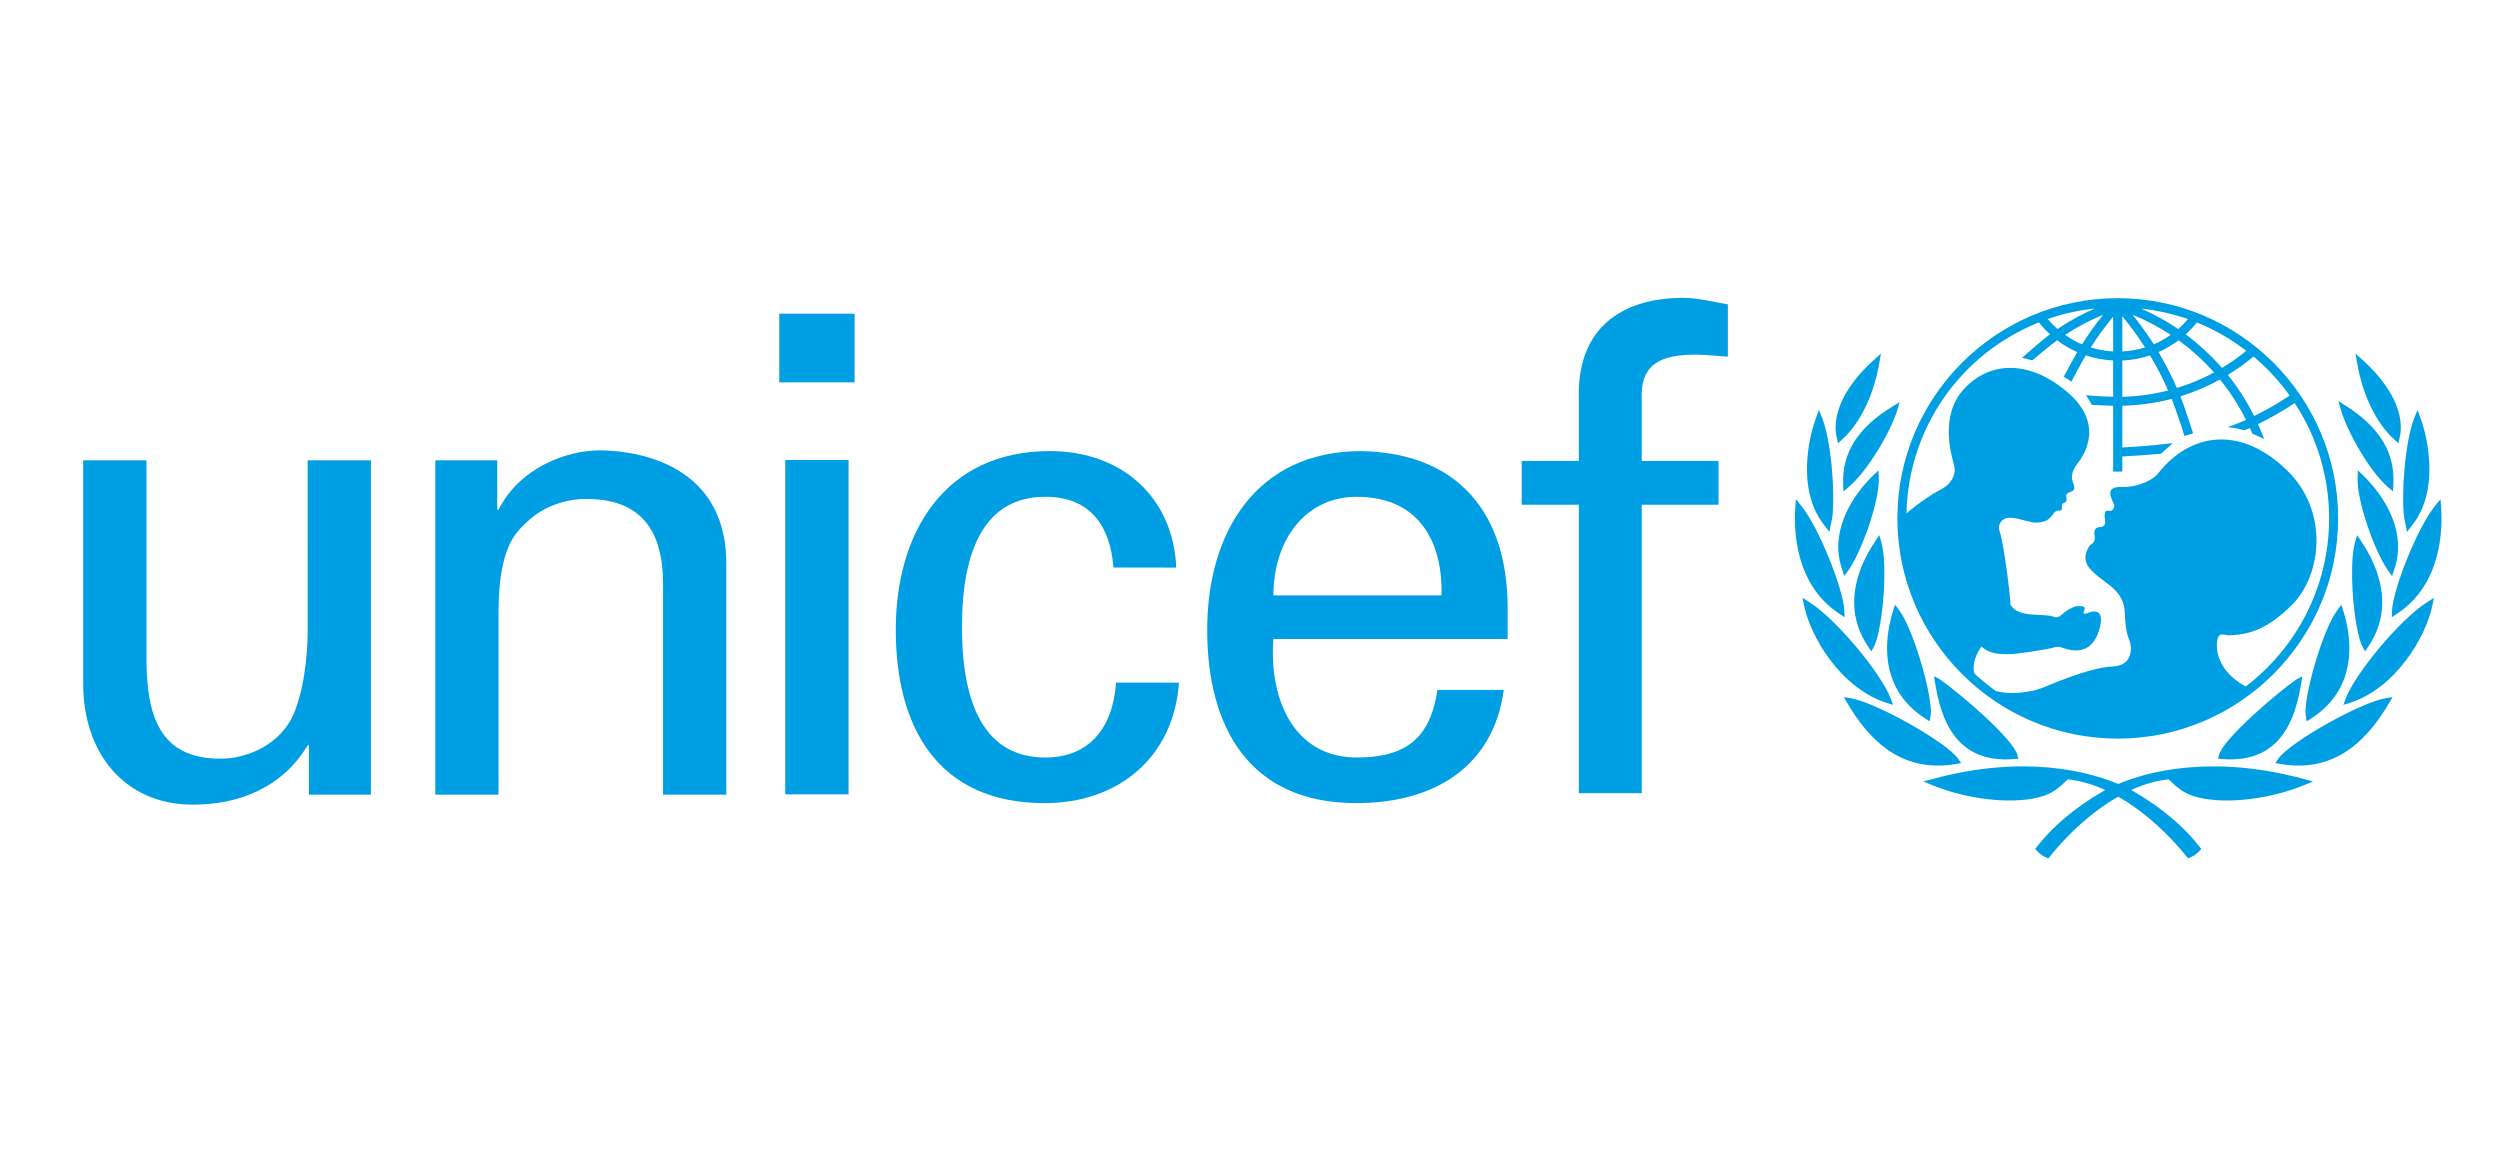 <?xml version="1.0" encoding="utf-8"?>
<!-- Generator: Adobe Illustrator 13.0.1, SVG Export Plug-In . SVG Version: 6.00 Build 14948)  -->
<!DOCTYPE svg PUBLIC "-//W3C//DTD SVG 1.1//EN" "http://www.w3.org/Graphics/SVG/1.1/DTD/svg11.dtd">
<svg version="1.1" id="Laag_1" xmlns="http://www.w3.org/2000/svg" xmlns:xlink="http://www.w3.org/1999/xlink" x="0px" y="0px"
	 width="155.413px" height="72.85px" viewBox="-5.171 -18.515 155.413 72.85" enable-background="new -5.171 -18.515 155.413 72.85"
	 xml:space="preserve">
<g>
	<path fill="#009FE3" d="M134.435,24.162c-1.824-1.002-1.859-2.387-1.765-2.896c0.099-0.519,0.453-0.291,0.681-0.291
		c1.197,0,2.457-0.356,4.01-1.94c1.752-1.785,2.303-5.755-0.39-8.343c-2.9-2.783-5.981-2.298-7.971,0.206
		c-0.406,0.514-1.401,0.889-2.263,0.86c-1.273-0.05-0.473,0.955-0.473,1.164c0,0.211-0.192,0.358-0.307,0.324
		c-0.433-0.124-0.257,0.516-0.257,0.713c0,0.194-0.18,0.292-0.273,0.292c-0.535,0-0.39,0.479-0.374,0.615
		c0.016,0.127-0.032,0.35-0.212,0.449c-0.17,0.097-0.37,0.519-0.37,0.843c0,0.582,0.532,0.984,1.425,1.65
		c0.888,0.664,1,1.291,1.019,1.746c0.016,0.452,0.058,1.184,0.263,1.668c0.238,0.579,0.206,1.647-1.021,1.695
		c-1.505,0.061-4.173,1.264-4.399,1.343c-0.847,0.3-1.968,0.41-2.842,0.19c-0.473-0.334-0.922-0.698-1.344-1.09
		c-0.177-0.605,0.131-1.254,0.436-1.688c0.501,0.502,1.244,0.47,1.664,0.481c0.418,0.021,2.474-0.305,2.765-0.399
		c0.293-0.101,0.42-0.067,0.6,0c0.78,0.283,1.858,0.367,2.296-1.134c0.435-1.503-0.598-1.083-0.729-1.018
		c-0.13,0.065-0.309,0.047-0.241-0.082c0.191-0.381-0.097-0.342-0.261-0.356c-0.419-0.042-0.97,0.405-1.146,0.563
		c-0.178,0.164-0.354,0.147-0.42,0.116c-0.558-0.278-2.219,0.123-2.734-0.778c0.049-0.239-0.421-3.896-0.659-4.526
		c-0.054-0.135-0.099-0.355,0.062-0.596c0.422-0.636,1.584,0.046,2.216,0.032c0.755-0.022,0.876-0.337,1.084-0.592
		c0.196-0.248,0.342-0.108,0.451-0.176c0.138-0.089,0.008-0.269,0.058-0.364c0.05-0.098,0.104-0.049,0.232-0.163
		c0.131-0.115-0.019-0.354,0.048-0.452c0.188-0.281,0.695-0.056,0.391-0.79c-0.166-0.405,0.066-0.844,0.292-1.135
		c0.365-0.472,1.779-2.455-0.712-4.514c-2.379-1.969-4.787-1.811-6.34-0.128c-1.55,1.673-0.776,4.125-0.614,4.772
		c0.163,0.646-0.306,1.231-0.84,1.487c-0.426,0.2-1.394,0.847-2.127,1.484c0.117-5.271,3.32-9.901,8.231-11.879
		c0.206,0.263,0.44,0.51,0.692,0.741c-0.549,0.402-1.742,1.468-1.742,1.468s0.166,0.023,0.314,0.062
		c0.105,0.025,0.33,0.093,0.33,0.093s1.05-0.896,1.543-1.251c0.384,0.293,0.806,0.536,1.248,0.731
		c-0.236,0.405-0.836,1.53-0.836,1.53s0.14,0.083,0.263,0.166c0.124,0.084,0.201,0.155,0.201,0.155s0.655-1.23,0.902-1.643
		c0.55,0.184,1.122,0.29,1.702,0.315V6.15c-0.318-0.009-1.15-0.042-1.484-0.078l-0.211-0.02l0.118,0.175
		c0.089,0.13,0.158,0.257,0.219,0.374l0.023,0.049l0.056,0.004c0.242,0.02,0.998,0.048,1.279,0.054v4.094h0.569V9.863
		c0.835-0.041,1.531-0.098,2.369-0.171l0.039-0.004l0.733-0.652l-0.4,0.037c-0.889,0.114-1.667,0.168-2.373,0.207
		c0,0-0.241,0.016-0.368,0.022V6.708c1.03-0.02,2.063-0.165,3.074-0.427c0.272,0.673,0.794,2.309,0.794,2.309l0.535-0.167
		c0,0-0.518-1.624-0.79-2.299c0.854-0.264,1.68-0.617,2.46-1.045c0.631,0.773,1.174,1.616,1.62,2.509
		c-0.402,0.188-1.142,0.445-1.138,0.445c0.589,0.065,1.036,0.207,1.036,0.207s0.208-0.089,0.342-0.149
		c0.054,0.116,0.155,0.353,0.155,0.353l0.736,0.328l-0.084-0.206c0,0-0.244-0.581-0.303-0.715c0.779-0.382,1.549-0.822,2.283-1.312
		c1.397,2.125,2.138,4.603,2.138,7.167C139.622,17.966,137.585,21.757,134.435,24.162 M125.048,0.665
		c-0.811,0.354-1.584,0.776-2.313,1.274c-0.223-0.196-0.421-0.404-0.607-0.619C123.071,0.987,124.045,0.771,125.048,0.665
		 M124.257,2.892c-0.377-0.159-0.724-0.356-1.052-0.591c0.741-0.488,1.532-0.905,2.363-1.246
		C125.103,1.639,124.656,2.254,124.257,2.892 M126.192,1.171v2.161c-0.474-0.023-0.939-0.109-1.396-0.248
		C125.219,2.427,125.688,1.787,126.192,1.171 M126.762,3.898c0.59-0.028,1.167-0.132,1.723-0.319
		c0.419,0.695,0.795,1.428,1.126,2.18c-0.933,0.241-1.891,0.373-2.849,0.394V3.898z M126.762,1.145
		c0.505,0.608,0.979,1.258,1.413,1.938c-0.458,0.142-0.934,0.227-1.413,0.248V1.145z M129.772,2.301
		c-0.33,0.236-0.684,0.432-1.049,0.588c-0.398-0.626-0.847-1.242-1.323-1.839C128.23,1.392,129.028,1.81,129.772,2.301
		 M130.845,1.323c-0.187,0.223-0.388,0.428-0.607,0.619c-0.721-0.496-1.492-0.919-2.295-1.27
		C128.939,0.779,129.913,0.995,130.845,1.323 M132.465,4.641c-0.735,0.397-1.513,0.72-2.31,0.965
		c-0.33-0.764-0.715-1.513-1.143-2.234c0.442-0.194,0.859-0.438,1.25-0.731C131.067,3.225,131.803,3.898,132.465,4.641
		 M131.401,1.532c1.095,0.44,2.123,1.033,3.069,1.761c-0.469,0.389-0.979,0.746-1.509,1.064c-0.672-0.771-1.432-1.469-2.255-2.084
		C130.956,2.043,131.191,1.796,131.401,1.532 M137.166,6.075c-0.7,0.472-1.439,0.899-2.206,1.271
		c-0.449-0.899-0.998-1.76-1.635-2.553c0.562-0.345,1.098-0.726,1.594-1.144C135.771,4.361,136.523,5.179,137.166,6.075
		 M126.48,0.021c-7.556,0-13.7,6.145-13.7,13.684c0,7.553,6.146,13.697,13.7,13.697s13.699-6.145,13.699-13.697
		C140.18,6.167,134.034,0.021,126.48,0.021"/>
	<path fill="#009FE3" d="M111.542,3.664l-0.215,0.188c-0.803,0.712-2.638,2.587-2.356,4.638C108.972,8.497,109,8.632,109,8.632
		c0.001,0.003,0.091,0.408,0.091,0.408l0.257-0.234c1.125-1.022,1.968-2.759,2.312-4.77l0.096-0.565L111.542,3.664z"/>
	<path fill="#009FE3" d="M107.813,7.215l-0.091,0.248c-0.129,0.343-0.361,1.062-0.485,2.019c-0.174,1.36-0.134,3.284,1.049,4.72
		c-0.001-0.001,0.131,0.169,0.131,0.169l0.137,0.176l0.175-0.875c0.195-1.543-0.062-4.776-0.628-6.212l-0.196-0.489L107.813,7.215z"
		/>
	<path fill="#009FE3" d="M106.453,12.77l-0.019,0.252c-0.098,1.388-0.026,4.803,2.737,6.615c0,0.002,0.33,0.213,0.33,0.213
		l-0.017-0.39c-0.047-1.297-1.562-5.166-2.696-6.553l-0.319-0.393L106.453,12.77z"/>
	<path fill="#009FE3" d="M106.93,18.883l0.047,0.233c0.403,1.963,2.267,5.143,5.143,6.065l0.393,0.125l-0.144-0.387
		c-0.535-1.468-3.308-4.888-5.085-6.018l-0.402-0.252L106.93,18.883z"/>
	<path fill="#009FE3" d="M112.704,6.618l-0.227,0.137c-2.143,1.299-3.146,2.877-3.065,4.83l0.017,0.447l0.313-0.262
		c1.155-0.958,2.604-3.402,3.03-4.785l0.156-0.506L112.704,6.618z"/>
	<path fill="#009FE3" d="M111.445,10.881l-0.164,0.152c-0.546,0.524-2.319,2.408-2.168,4.742c0.026,0.36,0.107,0.745,0.244,1.146
		l0.126,0.371l0.229-0.32c0.847-1.192,1.973-4.34,1.911-5.801l-0.02-0.445L111.445,10.881z"/>
	<path fill="#009FE3" d="M111.537,14.931l-0.121,0.178c-0.896,1.327-1.351,2.692-1.321,3.948c0.024,0.928,0.32,1.816,0.88,2.644
		l0.188,0.276l0.159-0.293c0.386-0.728,0.689-3.082,0.646-4.944c-0.017-0.659-0.084-1.202-0.194-1.575l-0.115-0.411L111.537,14.931z
		"/>
	<path fill="#009FE3" d="M112.575,19.261l-0.06,0.187c-0.268,0.863-0.395,1.707-0.373,2.507c0.053,1.81,0.854,3.228,2.387,4.208
		l0.259,0.164l0.057-0.35c0-0.006,0.022-0.276,0.022-0.276c-0.043-1.472-1.14-5.181-1.997-6.312l-0.238-0.311L112.575,19.261z"/>
	<path fill="#009FE3" d="M109.558,25.004l0.109,0.188c1.152,1.933,3.108,4.424,6.768,3.785l0.308-0.054l-0.175-0.255
		c-0.683-1.018-5.122-3.521-6.692-3.777l-0.431-0.072L109.558,25.004z"/>
	<path fill="#009FE3" d="M114.968,29.913L114.968,29.913l-0.573,0.153l0.551,0.228c2.324,0.95,5.241,1.231,6.935,0.666
		c0.633-0.218,1.019-0.565,1.49-1.026c2.979,0.31,5.766,2.783,7.389,4.803c0,0.003,0.089,0.101,0.089,0.101l0.124-0.039
		c0.186-0.063,0.465-0.278,0.583-0.409l0.115-0.123l-0.103-0.135c-1.695-2.215-4.35-3.589-4.467-3.645
		C124.712,29.32,120.496,28.411,114.968,29.913"/>
	<path fill="#009FE3" d="M115.091,23.727l0.032,0.194c0.351,2.192,1.238,5.067,4.94,4.749l0.236-0.02l-0.058-0.231
		c-0.25-0.999-3.642-3.892-4.828-4.706l-0.354-0.186L115.091,23.727z"/>
	<path fill="#009FE3" d="M141.258,3.471l0.099,0.566c0.345,2.01,1.188,3.746,2.312,4.77l0.259,0.232c0,0,0.088-0.403,0.088-0.407
		c0,0,0.028-0.134,0.03-0.142c0.283-2.05-1.554-3.927-2.356-4.638l-0.215-0.188L141.258,3.471z"/>
	<path fill="#009FE3" d="M145.112,6.971l-0.195,0.488c-0.568,1.438-0.826,4.669-0.631,6.213l0.177,0.875l0.137-0.176
		c0,0,0.132-0.17,0.131-0.169c1.182-1.438,1.222-3.361,1.046-4.72c-0.122-0.957-0.352-1.675-0.479-2.019l-0.095-0.248L145.112,6.971
		z"/>
	<path fill="#009FE3" d="M146.546,12.515l-0.322,0.393c-1.135,1.387-2.648,5.256-2.694,6.553l-0.017,0.389
		c0,0,0.325-0.209,0.325-0.211c2.769-1.812,2.841-5.228,2.745-6.616l-0.022-0.252L146.546,12.515z"/>
	<path fill="#009FE3" d="M146.133,18.65l-0.399,0.254c-1.779,1.128-4.552,4.549-5.088,6.017l-0.144,0.386l0.396-0.125
		c2.874-0.923,4.736-4.103,5.141-6.064l0.05-0.234L146.133,18.65z"/>
	<path fill="#009FE3" d="M140.194,6.414l0.146,0.51c0.396,1.391,1.798,3.863,2.938,4.844l0.31,0.266l0.023-0.446
		c0.116-1.951-0.854-3.547-2.97-4.888l-0.226-0.142L140.194,6.414z"/>
	<path fill="#009FE3" d="M141.408,10.727l-0.017,0.445c-0.058,1.461,1.061,4.609,1.909,5.802l0.229,0.319l0.128-0.372
		c0.138-0.401,0.219-0.786,0.239-1.146c0.156-2.333-1.619-4.218-2.168-4.742l-0.16-0.153L141.408,10.727z"/>
	<path fill="#009FE3" d="M141.361,14.753l-0.121,0.411c-0.11,0.373-0.177,0.917-0.19,1.576c-0.046,1.861,0.26,4.218,0.645,4.943
		l0.158,0.295l0.189-0.278c0.56-0.826,0.854-1.714,0.878-2.644c0.03-1.256-0.424-2.62-1.32-3.947l-0.12-0.178L141.361,14.753z"/>
	<path fill="#009FE3" d="M140.379,19.078l-0.233,0.311c-0.859,1.133-1.959,4.84-1.998,6.312c0,0,0.02,0.271,0.022,0.275l0.054,0.351
		c0,0,0.261-0.165,0.263-0.165c1.53-0.98,2.334-2.396,2.387-4.207c0.021-0.799-0.104-1.643-0.377-2.506l-0.061-0.188L140.379,19.078
		z"/>
	<path fill="#009FE3" d="M143.568,24.818c0,0-0.427,0.072-0.428,0.072c-1.57,0.254-6.01,2.76-6.694,3.777l-0.17,0.254l0.305,0.055
		c3.662,0.639,5.615-1.854,6.767-3.785l0.111-0.188L143.568,24.818z"/>
	<path fill="#009FE3" d="M125.914,30.486c-0.115,0.056-2.771,1.429-4.462,3.644l-0.105,0.136l0.114,0.123
		c0.12,0.129,0.399,0.346,0.581,0.408l0.128,0.04c0,0,0.088-0.098,0.088-0.101c1.62-2.021,4.408-4.494,7.386-4.803
		c0.473,0.461,0.856,0.808,1.496,1.025c1.688,0.566,4.604,0.285,6.931-0.666l0.553-0.227l-0.576-0.153
		C132.518,28.411,128.302,29.32,125.914,30.486"/>
	<path fill="#009FE3" d="M137.954,23.527l-0.355,0.186c-1.187,0.814-4.575,3.708-4.825,4.705l-0.059,0.232l0.234,0.019
		c3.7,0.317,4.592-2.558,4.941-4.749l0.032-0.195L137.954,23.527z"/>
</g>
<path fill="#009FE3" d="M43.646,10.083h3.934v20.783h-3.934V10.083z M43.273,0.987h4.681v4.268h-4.681V0.987z"/>
<g>
	<path fill="#009FE3" d="M13.954,10.101h3.933v20.783h-3.852V27.82h-0.081c-1.573,2.609-4.225,3.687-7.125,3.687
		C2.483,31.507,0,28.193,0,24.012V10.101h3.935v12.297c0,3.602,0.828,6.252,4.595,6.252c1.616,0,3.81-0.832,4.639-2.981
		c0.743-1.946,0.787-4.388,0.787-4.885L13.954,10.101L13.954,10.101z"/>
	<path fill="#009FE3" d="M25.74,13.163h0.082c1.324-2.608,4.224-3.681,6.294-3.681c1.447,0,7.863,0.372,7.863,7.037v14.366h-3.93
		V17.802c0-3.437-1.451-5.298-4.762-5.298c0,0-2.156-0.124-3.811,1.531c-0.579,0.577-1.656,1.489-1.656,5.547v11.302H21.89V10.1
		h3.852L25.74,13.163L25.74,13.163z"/>
	<path fill="#009FE3" d="M64.049,16.767c-0.206-2.592-1.438-4.399-4.236-4.399c-3.738,0-5.183,3.245-5.183,8.103
		c0,4.854,1.442,8.105,5.183,8.105c2.588,0,4.19-1.682,4.396-4.651h3.912c-0.332,4.651-3.786,7.487-8.352,7.487
		c-6.623,0-9.254-4.688-9.254-10.777c0-6.054,3.042-11.109,9.586-11.109c4.36,0,7.649,2.758,7.85,7.242L64.049,16.767L64.049,16.767
		z"/>
	<path fill="#009FE3" d="M84.442,18.498c0.082-3.453-1.483-6.129-5.268-6.129c-3.253,0-5.182,2.75-5.182,6.129H84.442z
		 M73.993,21.208c-0.287,3.621,1.195,7.367,5.182,7.367c3.046,0,4.565-1.19,5.016-4.202h4.119c-0.621,4.697-4.241,7.038-9.171,7.038
		c-6.626,0-9.264-4.687-9.264-10.777c0-6.053,3.052-11.108,9.589-11.108c6.168,0.129,9.089,4.031,9.089,9.755v1.927H73.993z"/>
	<path fill="#009FE3" d="M92.979,30.794V12.862h-3.553v-2.721h3.553V5.719C93.106,1.191,96.515,0,99.438,0
		c0.944,0,1.854,0.245,2.805,0.407v3.25c-0.666-0.034-1.321-0.126-1.981-0.126c-2.217,0-3.492,0.584-3.375,2.841v3.769h4.775v2.721
		h-4.775v17.932H92.979z"/>
</g>
<rect x="-5.171" y="-18.516" fill="none" width="155.413" height="72.852"/>
</svg>
